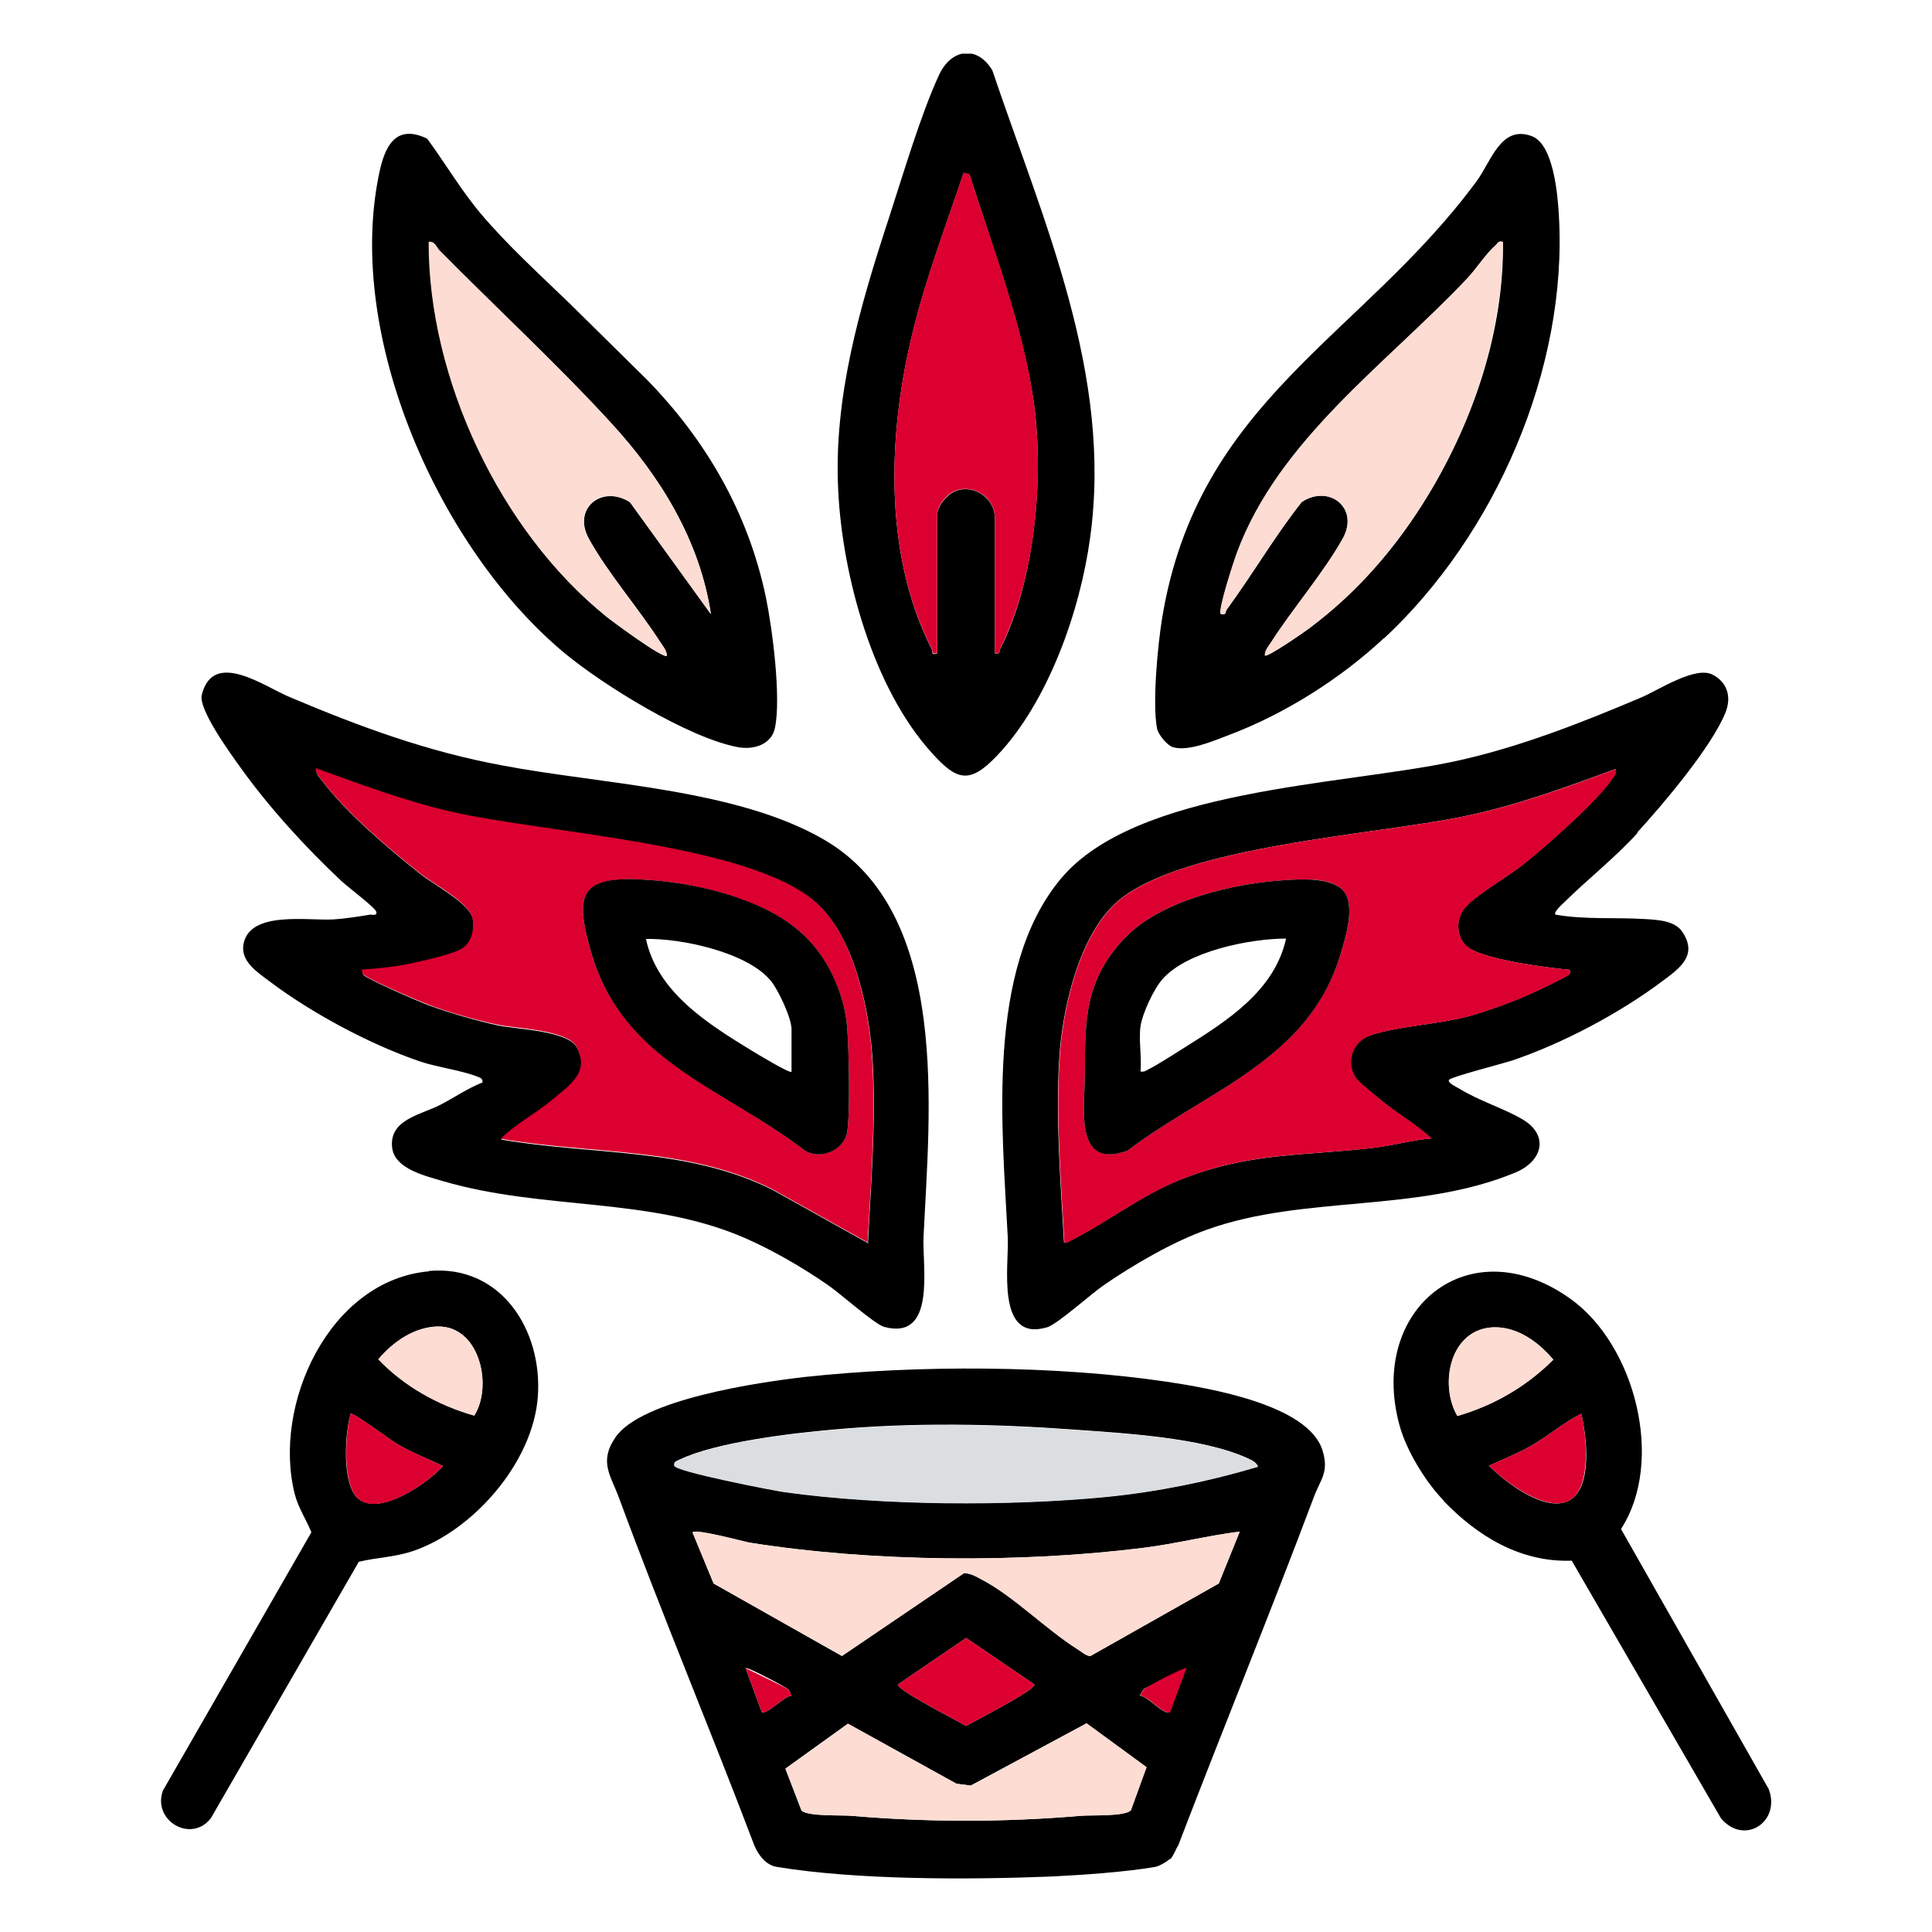 <svg width="36" height="36" viewBox="0 0 36 36" fill="none" xmlns="http://www.w3.org/2000/svg">
<g clip-path="url(#clip0_11429_2948)">
<path d="M21.792 34.643C21.744 34.691 21.6 34.774 21.525 34.787C20.97 34.883 20.162 34.938 19.593 34.966C18.058 35.027 15.976 35.034 14.475 34.787C14.27 34.753 14.133 34.568 14.057 34.39C13.235 32.222 12.338 30.089 11.536 27.915C11.386 27.503 11.152 27.242 11.468 26.783C11.954 26.07 14.16 25.754 14.996 25.658C17.085 25.432 19.668 25.439 21.744 25.747C22.518 25.864 24.375 26.172 24.642 27.023C24.772 27.441 24.601 27.565 24.477 27.908C23.662 30.075 22.785 32.222 21.956 34.383C21.908 34.458 21.867 34.582 21.806 34.643H21.792ZM23.443 27.332C23.409 27.242 23.32 27.208 23.238 27.167C22.381 26.783 20.956 26.707 20.024 26.639C18.524 26.529 17.003 26.502 15.51 26.639C14.742 26.707 13.345 26.872 12.667 27.195C12.619 27.222 12.55 27.229 12.564 27.304C12.564 27.407 14.42 27.771 14.612 27.798C16.441 28.052 18.791 28.066 20.627 27.887C21.58 27.791 22.532 27.599 23.443 27.325V27.332ZM23.101 28.539C22.505 28.614 21.915 28.765 21.312 28.841C19.011 29.129 16.256 29.108 13.968 28.745C13.879 28.731 12.899 28.47 12.906 28.559L13.297 29.506L15.688 30.857L17.962 29.314C18.079 29.314 18.181 29.369 18.277 29.424C18.867 29.725 19.497 30.363 20.072 30.727C20.141 30.768 20.244 30.864 20.319 30.857L22.71 29.506L23.101 28.539ZM19.271 31.385L18.003 30.521L16.736 31.385C16.674 31.474 17.894 32.092 18.003 32.16C18.113 32.092 19.332 31.474 19.271 31.385ZM14.694 31.481C14.66 31.447 13.92 31.049 13.893 31.084L14.194 31.9C14.29 31.962 14.612 31.598 14.749 31.598C14.749 31.598 14.708 31.495 14.694 31.481ZM22.107 31.084C22.107 31.084 21.374 31.433 21.319 31.468C21.299 31.488 21.237 31.584 21.244 31.598C21.381 31.598 21.696 31.975 21.799 31.9L22.1 31.084H22.107ZM21.066 33.738L21.36 32.929L20.244 32.112L18.086 33.272L17.818 33.237L15.797 32.119L14.633 32.956L14.934 33.738C15.051 33.848 15.667 33.82 15.845 33.834C17.291 33.957 18.702 33.957 20.148 33.834C20.326 33.82 20.949 33.848 21.059 33.738H21.066Z" fill="black"/>
<path d="M8.988 20.185C9.001 20.116 8.974 20.089 8.912 20.068C8.611 19.945 8.159 19.89 7.83 19.78C6.898 19.464 5.802 18.875 5.021 18.285C4.802 18.12 4.487 17.921 4.535 17.606C4.637 16.961 5.734 17.16 6.213 17.132C6.425 17.119 6.686 17.078 6.898 17.043C6.939 17.043 7.042 17.071 7.008 16.981C6.974 16.899 6.473 16.522 6.364 16.419C5.692 15.788 5.014 15.047 4.48 14.3C4.302 14.053 3.692 13.216 3.76 12.948C3.973 12.091 4.932 12.797 5.398 12.989C6.713 13.545 7.96 14.005 9.371 14.265C11.214 14.615 13.722 14.697 15.352 15.644C17.723 17.016 17.318 20.726 17.209 23.045C17.181 23.587 17.455 24.986 16.476 24.725C16.298 24.677 15.64 24.087 15.414 23.936C14.948 23.614 14.393 23.292 13.872 23.065C12.098 22.297 10.132 22.558 8.255 22.009C7.933 21.913 7.364 21.783 7.309 21.399C7.234 20.857 7.85 20.774 8.214 20.582C8.474 20.445 8.714 20.281 8.988 20.171V20.185ZM16.174 23.154C16.229 22.05 16.325 20.925 16.263 19.814C16.215 18.881 15.941 17.496 15.229 16.844C14.009 15.726 10.098 15.534 8.378 15.13C7.528 14.931 6.706 14.622 5.891 14.327C5.884 14.416 5.946 14.478 6.001 14.546C6.446 15.143 7.248 15.822 7.837 16.289C8.077 16.481 8.755 16.837 8.81 17.119C8.851 17.331 8.796 17.592 8.59 17.702C8.399 17.798 7.816 17.935 7.583 17.983C7.33 18.031 7.015 18.065 6.754 18.079C6.754 18.12 6.754 18.134 6.775 18.168C6.837 18.244 7.816 18.669 7.981 18.73C8.378 18.875 8.871 19.019 9.282 19.108C9.645 19.183 10.591 19.204 10.755 19.526C11.002 19.999 10.625 20.226 10.303 20.5C9.981 20.774 9.625 20.946 9.337 21.234C11.043 21.529 12.817 21.378 14.4 22.174L16.181 23.168L16.174 23.154Z" fill="black"/>
<path d="M30.52 15.514C30.075 16.001 29.595 16.371 29.136 16.824C29.109 16.851 28.937 17.002 28.985 17.043C29.534 17.139 30.095 17.091 30.643 17.125C30.883 17.139 31.212 17.153 31.349 17.366C31.643 17.805 31.294 18.045 30.972 18.285C30.177 18.881 29.129 19.437 28.184 19.759C28.019 19.814 27.026 20.068 26.999 20.123C26.971 20.178 27.136 20.253 27.184 20.281C27.56 20.514 28.019 20.651 28.369 20.857C28.869 21.152 28.746 21.632 28.245 21.845C26.423 22.606 24.313 22.263 22.504 22.908C21.874 23.127 21.121 23.566 20.573 23.943C20.34 24.101 19.702 24.677 19.511 24.732C18.545 25.02 18.805 23.559 18.778 23.052C18.675 21.015 18.366 18.058 19.764 16.378C21.162 14.697 24.991 14.636 27.088 14.19C28.28 13.936 29.465 13.47 30.582 12.996C30.917 12.852 31.589 12.406 31.911 12.571C32.192 12.715 32.267 12.996 32.151 13.278C31.897 13.915 30.979 14.999 30.499 15.521L30.52 15.514ZM30.109 14.327C29.177 14.67 28.245 15.013 27.273 15.212C25.628 15.555 22.052 15.761 20.84 16.782C20.107 17.4 19.791 18.806 19.737 19.732C19.668 20.85 19.764 22.043 19.826 23.154C19.881 23.168 19.901 23.141 19.942 23.12C20.627 22.777 21.23 22.29 21.991 21.982C23.279 21.467 24.293 21.543 25.615 21.385C25.957 21.344 26.32 21.241 26.67 21.213C26.375 20.939 26.012 20.74 25.704 20.48C25.608 20.397 25.293 20.15 25.252 20.075C25.073 19.787 25.197 19.416 25.512 19.3C26.005 19.121 26.841 19.087 27.416 18.922C27.745 18.826 28.143 18.683 28.458 18.545C28.561 18.504 29.205 18.195 29.232 18.161C29.259 18.127 29.259 18.113 29.253 18.072C28.848 18.031 27.581 17.88 27.314 17.619C27.122 17.427 27.129 17.091 27.314 16.892C27.547 16.645 28.108 16.33 28.403 16.09C28.841 15.733 29.773 14.924 30.061 14.478C30.095 14.423 30.116 14.396 30.102 14.327H30.109Z" fill="black"/>
<path d="M18.565 14.094C18.065 14.615 17.825 14.546 17.359 14.025C16.27 12.825 15.695 10.733 15.619 9.135C15.53 7.399 16.023 5.712 16.558 4.08C16.818 3.284 17.154 2.139 17.497 1.398C17.723 0.911 18.202 0.835 18.49 1.309C19.442 4.128 20.737 6.974 20.312 10.026C20.127 11.384 19.531 13.079 18.579 14.08L18.565 14.094ZM17.462 12.173V9.608C17.462 9.423 17.668 9.183 17.846 9.135C18.181 9.039 18.538 9.299 18.538 9.656V12.173C18.661 12.194 18.606 12.139 18.641 12.084C19.285 10.822 19.456 8.895 19.264 7.509C19.072 6.124 18.503 4.635 18.065 3.25L17.956 3.222C17.634 4.183 17.27 5.136 17.024 6.124C16.544 8.024 16.448 10.294 17.359 12.091C17.387 12.153 17.339 12.208 17.462 12.18V12.173Z" fill="black"/>
<path d="M25.786 11.892C24.985 12.64 23.95 13.298 22.916 13.689C22.628 13.799 22.141 14.011 21.854 13.922C21.744 13.888 21.58 13.682 21.559 13.572C21.47 13.099 21.573 12.016 21.655 11.515C22.326 7.454 25.361 6.295 27.512 3.38C27.787 3.01 27.965 2.324 28.54 2.536C28.944 2.68 29.026 3.62 29.047 4.011C29.218 6.864 27.862 9.965 25.793 11.892H25.786ZM27.999 4.505C27.917 4.484 27.91 4.539 27.869 4.574C27.697 4.718 27.512 5.006 27.355 5.177C25.848 6.775 23.834 8.188 23.052 10.301C22.998 10.445 22.696 11.371 22.751 11.439C22.861 11.467 22.826 11.405 22.861 11.357C23.34 10.699 23.751 9.992 24.258 9.354C24.765 9.018 25.334 9.464 25.026 10.033C24.669 10.671 24.094 11.336 23.69 11.967C23.642 12.043 23.566 12.118 23.573 12.214C23.614 12.256 24.299 11.782 24.388 11.714C25.3 11.035 26.033 10.184 26.622 9.21C27.465 7.811 28.026 6.151 28.006 4.505H27.999Z" fill="black"/>
<path d="M10.604 5.644L12.043 7.063C13.153 8.195 13.941 9.553 14.27 11.124C14.393 11.714 14.557 12.996 14.441 13.559C14.379 13.874 14.044 13.977 13.749 13.922C12.831 13.751 11.242 12.77 10.515 12.166C8.186 10.225 6.432 6.275 7.063 3.243C7.165 2.742 7.364 2.296 7.96 2.584C8.303 3.051 8.59 3.545 8.967 3.991C9.454 4.567 10.063 5.122 10.604 5.644ZM8.186 4.663C8.131 4.601 8.104 4.491 7.994 4.512C7.994 7.057 9.323 9.889 11.296 11.487C11.406 11.577 12.358 12.283 12.427 12.221C12.427 12.125 12.358 12.05 12.31 11.974C11.906 11.343 11.324 10.678 10.974 10.04C10.659 9.471 11.221 9.025 11.742 9.361L13.249 11.446C13.043 10.075 12.303 8.874 11.379 7.873C10.399 6.803 9.227 5.719 8.193 4.67L8.186 4.663Z" fill="black"/>
<path d="M26.903 27.963C26.567 27.62 26.211 27.037 26.081 26.57C25.478 24.403 27.369 22.846 29.266 24.204C30.465 25.061 31.027 27.222 30.205 28.491L32.959 33.34C33.185 33.951 32.5 34.396 32.068 33.882L29.287 29.081C28.334 29.115 27.533 28.628 26.896 27.963H26.903ZM27.848 24.732C27.019 24.746 26.814 25.788 27.156 26.385C27.841 26.186 28.437 25.836 28.944 25.336C28.67 25.013 28.287 24.725 27.848 24.732ZM29.465 26.344C29.129 26.509 28.841 26.769 28.506 26.954C28.259 27.092 27.999 27.195 27.745 27.311C28.047 27.62 28.807 28.203 29.246 27.956C29.684 27.709 29.561 26.742 29.465 26.344Z" fill="black"/>
<path d="M7.987 23.683C9.337 23.559 10.111 24.787 10.022 26.022C9.933 27.256 8.81 28.525 7.693 28.902C7.343 29.019 7.028 29.019 6.686 29.101L3.932 33.875C3.569 34.355 2.836 33.93 3.034 33.368L5.802 28.552C5.706 28.312 5.562 28.107 5.494 27.846C5.069 26.186 6.131 23.854 7.994 23.689L7.987 23.683ZM8.159 24.718C7.72 24.725 7.323 25.006 7.049 25.329C7.535 25.836 8.166 26.186 8.837 26.378C9.186 25.829 8.94 24.705 8.159 24.718ZM6.679 27.928C7.076 28.258 7.974 27.633 8.255 27.318C7.974 27.181 7.679 27.071 7.412 26.913C7.302 26.852 6.576 26.31 6.535 26.344C6.425 26.707 6.364 27.668 6.679 27.928Z" fill="black"/>
<path d="M23.101 28.539L22.71 29.506L20.319 30.857C20.244 30.864 20.141 30.768 20.072 30.727C19.49 30.363 18.867 29.726 18.277 29.424C18.175 29.369 18.079 29.314 17.962 29.314L15.688 30.857L13.297 29.506L12.906 28.559C12.906 28.463 13.886 28.731 13.968 28.745C16.256 29.108 19.011 29.129 21.312 28.841C21.915 28.765 22.498 28.614 23.101 28.539Z" fill="#FDDCD3"/>
<path d="M23.443 27.332C22.525 27.606 21.58 27.798 20.627 27.894C18.791 28.072 16.441 28.059 14.612 27.805C14.42 27.777 12.564 27.421 12.564 27.311C12.557 27.236 12.619 27.229 12.667 27.201C13.338 26.879 14.742 26.714 15.51 26.646C17.01 26.509 18.531 26.536 20.024 26.646C20.963 26.714 22.388 26.79 23.238 27.174C23.32 27.208 23.409 27.242 23.443 27.338V27.332Z" fill="#DBDEE1"/>
<path d="M21.066 33.738C20.949 33.848 20.333 33.82 20.155 33.834C18.709 33.957 17.298 33.957 15.852 33.834C15.674 33.82 15.051 33.848 14.941 33.738L14.64 32.956L15.804 32.119L17.825 33.237L18.093 33.272L20.25 32.112L21.367 32.929L21.073 33.738H21.066Z" fill="#FDDCD3"/>
<path d="M19.271 31.385C19.332 31.474 18.113 32.092 18.003 32.16C17.894 32.092 16.674 31.474 16.736 31.385L18.003 30.521L19.271 31.385Z" fill="#DB002F"/>
<path d="M22.107 31.084L21.806 31.9C21.703 31.975 21.388 31.598 21.251 31.598C21.244 31.584 21.299 31.488 21.326 31.468C21.374 31.427 22.08 31.049 22.114 31.084H22.107Z" fill="#DB002F"/>
<path d="M14.694 31.481C14.694 31.481 14.756 31.591 14.749 31.598C14.612 31.598 14.29 31.962 14.194 31.9L13.893 31.084C13.893 31.084 14.66 31.454 14.694 31.481Z" fill="#DB002F"/>
<path d="M16.174 23.154L14.393 22.16C12.81 21.364 11.036 21.515 9.33 21.22C9.618 20.932 9.988 20.747 10.296 20.486C10.604 20.226 10.995 19.986 10.748 19.512C10.584 19.19 9.639 19.169 9.275 19.094C8.857 19.005 8.371 18.868 7.974 18.717C7.809 18.655 6.83 18.237 6.768 18.154C6.741 18.12 6.741 18.106 6.747 18.065C7.008 18.051 7.323 18.017 7.576 17.969C7.809 17.921 8.398 17.791 8.583 17.688C8.789 17.578 8.844 17.317 8.803 17.105C8.741 16.817 8.07 16.467 7.83 16.275C7.241 15.809 6.439 15.13 5.994 14.533C5.946 14.471 5.877 14.409 5.884 14.313C6.699 14.608 7.522 14.917 8.371 15.116C10.091 15.521 14.002 15.713 15.222 16.831C15.934 17.482 16.209 18.868 16.256 19.8C16.318 20.912 16.229 22.037 16.167 23.141L16.174 23.154ZM14.907 17.359C14.194 16.741 12.947 16.446 12.023 16.392C10.803 16.323 10.7 16.652 11.015 17.743C11.605 19.78 13.468 20.26 14.989 21.433C15.27 21.625 15.722 21.433 15.784 21.104C15.845 20.774 15.818 19.506 15.784 19.128C15.729 18.484 15.393 17.784 14.907 17.359Z" fill="#DB002F"/>
<path d="M30.109 14.327C30.123 14.396 30.109 14.43 30.068 14.478C29.78 14.924 28.848 15.733 28.41 16.09C28.108 16.33 27.553 16.645 27.321 16.892C27.129 17.091 27.122 17.427 27.321 17.619C27.581 17.88 28.848 18.031 29.259 18.072C29.259 18.113 29.259 18.127 29.239 18.161C29.212 18.195 28.567 18.504 28.465 18.545C28.15 18.683 27.752 18.826 27.423 18.922C26.848 19.087 26.012 19.122 25.519 19.3C25.204 19.416 25.08 19.787 25.259 20.075C25.306 20.15 25.615 20.404 25.711 20.48C26.019 20.74 26.382 20.939 26.677 21.213C26.327 21.241 25.964 21.344 25.622 21.385C24.306 21.543 23.285 21.46 21.997 21.982C21.237 22.29 20.634 22.777 19.949 23.12C19.908 23.141 19.887 23.168 19.833 23.154C19.771 22.037 19.675 20.85 19.744 19.732C19.798 18.806 20.107 17.407 20.846 16.782C22.059 15.761 25.635 15.555 27.279 15.212C28.252 15.013 29.191 14.67 30.116 14.327H30.109ZM25.019 16.584C24.799 16.35 24.279 16.378 23.977 16.398C23.011 16.453 21.621 16.769 20.942 17.496C20.216 18.271 20.216 19.005 20.216 19.993C20.216 20.617 19.997 21.803 21.011 21.44C22.505 20.308 24.382 19.753 24.978 17.784C25.073 17.462 25.272 16.851 25.019 16.584Z" fill="#DB002F"/>
<path d="M17.462 12.173C17.339 12.194 17.394 12.139 17.359 12.084C16.448 10.294 16.544 8.017 17.024 6.117C17.27 5.129 17.634 4.176 17.956 3.215L18.065 3.243C18.503 4.635 19.065 6.048 19.264 7.502C19.463 8.956 19.278 10.815 18.64 12.077C18.613 12.139 18.661 12.194 18.538 12.166V9.649C18.538 9.293 18.188 9.039 17.846 9.128C17.661 9.176 17.462 9.416 17.462 9.601V12.166V12.173Z" fill="#DB002F"/>
<path d="M27.999 4.505C28.013 6.151 27.458 7.818 26.615 9.21C26.026 10.184 25.3 11.035 24.382 11.714C24.299 11.775 23.608 12.256 23.566 12.214C23.566 12.118 23.635 12.043 23.683 11.967C24.087 11.336 24.663 10.671 25.019 10.033C25.334 9.464 24.765 9.018 24.251 9.354C23.751 9.992 23.34 10.706 22.854 11.357C22.82 11.405 22.854 11.467 22.744 11.439C22.689 11.371 22.991 10.445 23.046 10.301C23.827 8.188 25.841 6.775 27.348 5.177C27.506 5.006 27.697 4.718 27.862 4.574C27.903 4.539 27.91 4.484 27.992 4.505H27.999Z" fill="#FDDCD3"/>
<path d="M8.186 4.663C9.221 5.712 10.392 6.796 11.372 7.866C12.297 8.867 13.037 10.068 13.242 11.439L11.735 9.354C11.214 9.018 10.652 9.464 10.968 10.033C11.317 10.671 11.899 11.336 12.303 11.967C12.351 12.043 12.427 12.118 12.42 12.214C12.358 12.276 11.399 11.57 11.29 11.48C9.31 9.882 7.981 7.05 7.987 4.505C8.097 4.491 8.118 4.601 8.179 4.656L8.186 4.663Z" fill="#FDDCD3"/>
<path d="M27.848 24.732C28.287 24.732 28.677 25.013 28.944 25.336C28.444 25.836 27.841 26.186 27.156 26.385C26.807 25.795 27.019 24.746 27.848 24.732Z" fill="#FDDCD3"/>
<path d="M29.465 26.344C29.561 26.742 29.664 27.716 29.246 27.956C28.828 28.196 28.047 27.62 27.745 27.311C27.999 27.195 28.259 27.092 28.506 26.954C28.841 26.769 29.129 26.509 29.465 26.344Z" fill="#DB002F"/>
<path d="M8.159 24.718C8.94 24.705 9.186 25.829 8.837 26.378C8.166 26.186 7.535 25.836 7.049 25.329C7.316 25.006 7.72 24.725 8.159 24.718Z" fill="#FDDCD3"/>
<path d="M6.679 27.928C6.371 27.668 6.432 26.707 6.535 26.344C6.576 26.31 7.296 26.845 7.412 26.913C7.686 27.071 7.974 27.181 8.255 27.318C7.974 27.633 7.069 28.265 6.679 27.928Z" fill="#DB002F"/>
<path d="M14.907 17.359C15.4 17.784 15.729 18.484 15.784 19.128C15.818 19.512 15.845 20.768 15.784 21.104C15.722 21.44 15.27 21.625 14.989 21.433C13.461 20.26 11.605 19.787 11.015 17.743C10.7 16.652 10.803 16.316 12.023 16.392C12.954 16.446 14.194 16.735 14.907 17.359ZM14.749 19.972V19.176C14.749 18.971 14.503 18.442 14.359 18.271C13.92 17.743 12.694 17.482 12.036 17.496C12.249 18.49 13.194 19.08 14.002 19.574C14.092 19.629 14.715 20.006 14.749 19.972Z" fill="black"/>
<path d="M25.019 16.584C25.272 16.851 25.073 17.462 24.978 17.784C24.388 19.753 22.504 20.308 21.011 21.44C19.997 21.81 20.216 20.617 20.216 19.992C20.216 19.005 20.216 18.271 20.942 17.496C21.621 16.769 23.011 16.453 23.977 16.398C24.279 16.378 24.799 16.357 25.019 16.584ZM21.251 19.128C21.216 19.382 21.278 19.704 21.251 19.965C21.319 19.979 21.354 19.951 21.401 19.924C21.573 19.842 21.895 19.629 22.073 19.519C22.861 19.025 23.751 18.463 23.964 17.489C23.299 17.489 22.121 17.722 21.662 18.244C21.497 18.429 21.285 18.888 21.251 19.128Z" fill="black"/>
</g>
<defs>
<clipPath id="clip0_11429_2948">
<rect width="30" height="34" fill="white" transform="translate(3 1)"/>
</clipPath>
</defs>
</svg>
